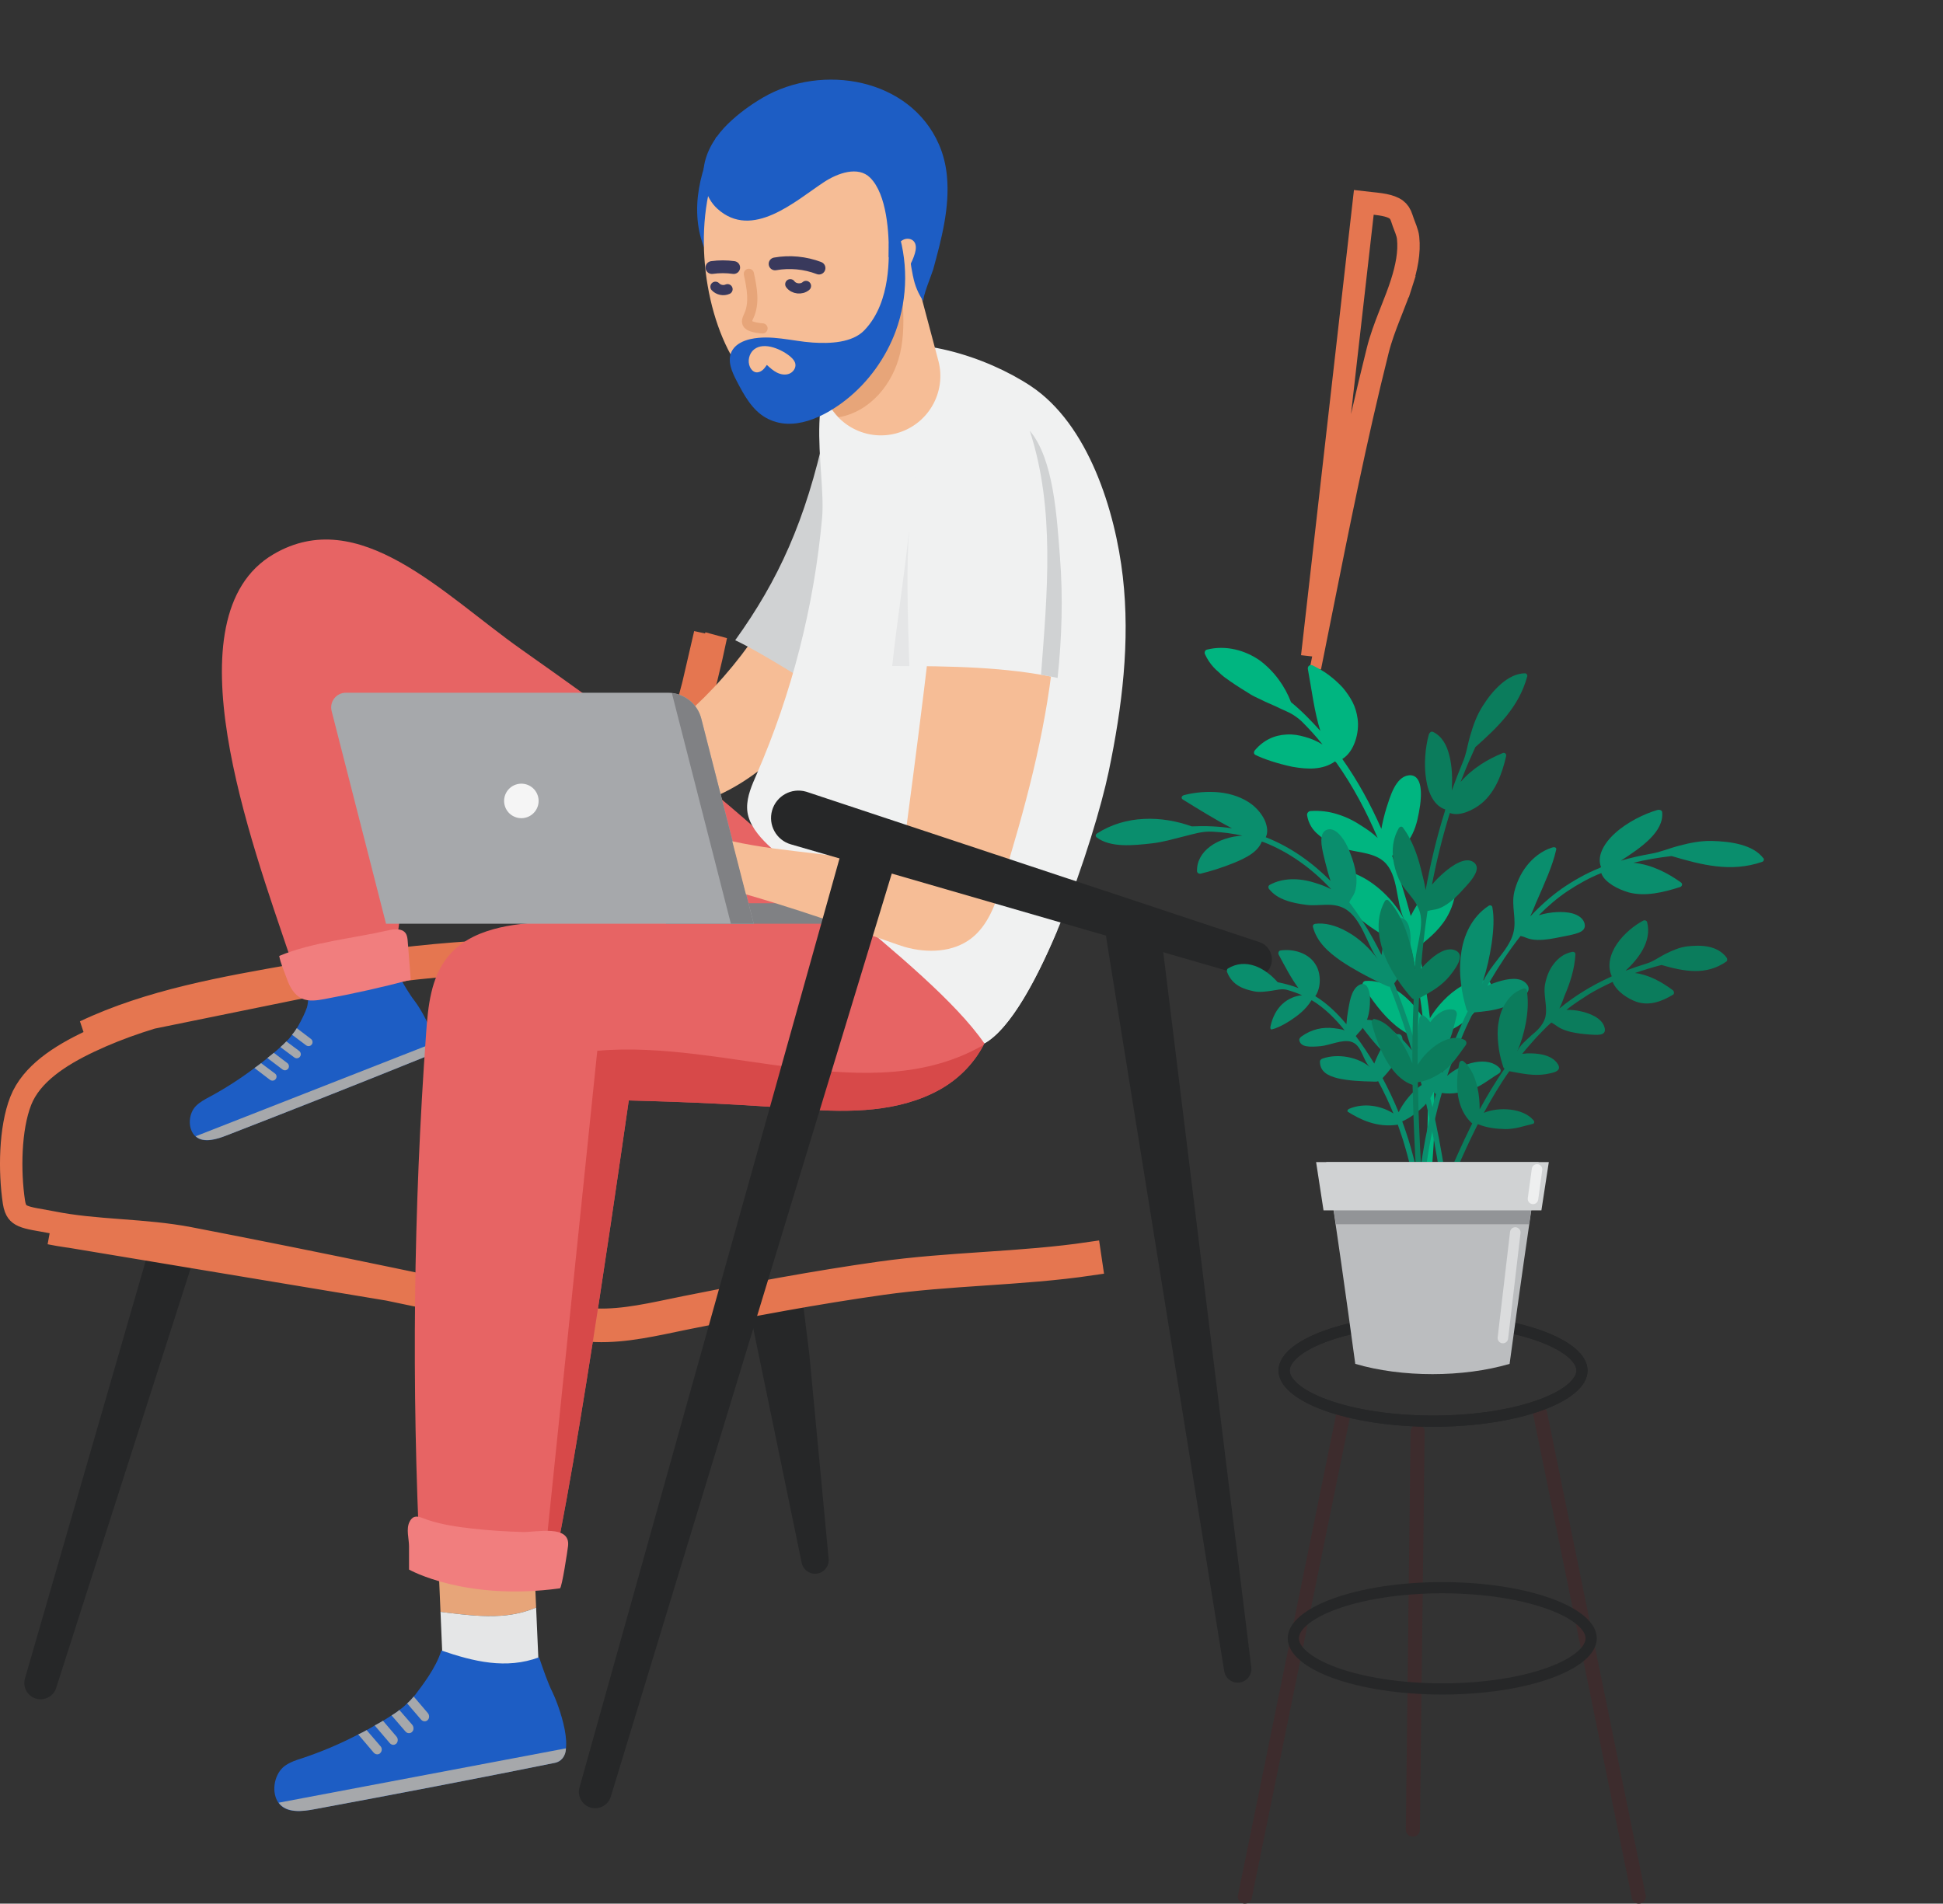 <svg width="347" height="340" viewBox="0 0 347 340" fill="none" xmlns="http://www.w3.org/2000/svg">
<rect x="0" y="0" width="347" height="340" fill="#333333" stroke="none"/>
<g clip-path="url(#clip0_1597_168069)">
<path d="M27.043 221.655L4.451 299.803C4.028 301.321 4.891 302.912 6.408 303.37C7.945 303.836 9.571 302.969 10.041 301.433L35.849 220.911C32.918 221.227 31.711 219.864 28.768 220.026L27.043 221.655Z" fill="#262728"/>
<path d="M145.859 281.059C147.196 280.894 148.148 279.677 147.982 278.34L144.547 241.984C144.539 241.93 143.151 230.651 143.151 230.651C142.72 227.982 140.318 230.22 137.648 230.651C134.979 231.082 133.051 229.538 133.482 232.207L143.151 279.026C143.359 280.312 144.554 281.221 145.859 281.059Z" fill="#262728"/>
<path d="M123.939 155.033L48.626 133.345C46.025 132.597 44.527 129.882 45.274 127.286C46.022 124.686 48.737 123.188 51.334 123.935C51.391 123.951 51.472 123.978 51.53 123.997L125.872 148.809C127.579 149.379 128.503 151.224 127.933 152.93C127.378 154.59 125.607 155.506 123.939 155.029V155.033Z" fill="#262728"/>
<path d="M104.371 237.552C109.722 238.144 115.091 237.02 120.372 235.915C121.181 235.746 121.987 235.577 122.791 235.415C134.267 233.104 145.827 230.936 157.418 229.299M104.371 237.552L104.59 235.565M104.371 237.552L104.59 235.565C104.59 235.565 104.59 235.565 104.59 235.565M104.371 237.552C100.366 237.109 96.471 236.191 92.569 235.271C90.806 234.855 89.043 234.439 87.267 234.067M104.59 235.565C109.6 236.118 114.624 235.07 119.93 233.963C120.745 233.793 121.567 233.622 122.396 233.454L122.397 233.454C133.886 231.14 145.49 228.963 157.138 227.318M104.59 235.565C100.708 235.135 97.009 234.262 93.169 233.356C91.38 232.934 89.561 232.504 87.678 232.109M157.138 227.318L157.418 229.299M157.138 227.318C157.138 227.318 157.138 227.318 157.139 227.318L157.418 229.299M157.138 227.318C163.302 226.447 169.49 226.026 175.594 225.612L176.021 225.583C182.289 225.157 188.47 224.726 194.603 223.819L194.896 225.798C188.541 226.738 182.15 227.171 175.759 227.605C169.634 228.021 163.51 228.437 157.418 229.299M234.341 117.244L236.302 117.638L234.341 117.244C234.341 117.244 234.341 117.244 234.341 117.244ZM234.341 117.244C234.846 114.734 235.347 112.22 235.849 109.704C238.986 93.986 242.142 78.175 246.05 62.583L246.05 62.582C246.594 60.416 247.37 58.346 248.141 56.379C248.272 56.045 248.402 55.715 248.531 55.388C249.176 53.755 249.792 52.194 250.302 50.598M234.341 117.244L243.562 36.157C244.017 36.211 244.425 36.252 244.815 36.29C245.404 36.349 245.952 36.403 246.56 36.495C247.497 36.637 248.271 36.835 248.903 37.148L248.908 37.151C249.02 37.207 249.128 37.269 249.234 37.339L249.341 37.419C249.787 37.749 250.119 38.22 250.363 38.998C250.519 39.498 250.724 40.032 250.894 40.473C250.965 40.658 251.029 40.827 251.082 40.97C251.285 41.526 251.419 41.985 251.472 42.465C251.761 45.063 251.186 47.833 250.302 50.598M87.678 232.109C87.678 232.109 87.678 232.11 87.679 232.11L87.267 234.067M87.678 232.109C81.709 230.854 75.737 229.605 69.765 228.365L69.765 228.365C57.818 225.887 45.858 223.459 33.869 221.153L33.869 221.153C29.777 220.366 25.64 220.052 21.634 219.748L21.344 219.726C17.208 219.412 13.21 219.096 9.295 218.306L9.295 218.306C8.679 218.182 7.967 218.058 7.333 217.947C6.902 217.872 6.506 217.803 6.201 217.744C5.293 217.57 4.627 217.398 4.109 217.172C3.623 216.96 3.318 216.72 3.096 216.42C2.865 216.109 2.624 215.597 2.487 214.689L2.487 214.689C1.664 209.211 1.768 201.551 3.704 196.621L3.704 196.621C5.607 191.772 10.767 188.505 15.993 186.027L15.993 186.027C27.334 180.648 40.372 178.364 53.133 176.127C54.635 175.864 56.132 175.602 57.623 175.335C66.587 173.731 75.642 172.65 84.734 172.057M87.678 232.109L84.734 172.057M87.267 234.067C81.3 232.811 75.329 231.563 69.359 230.323M87.267 234.067L69.359 230.323M84.734 172.057C84.735 172.057 84.735 172.057 84.735 172.057L84.605 170.062M84.734 172.057C88.688 171.802 92.621 171.153 96.442 170.523L96.534 170.507C100.418 169.867 104.186 169.248 107.94 169.011L109.232 168.929L109.687 167.718C110.28 166.137 110.783 164.535 111.265 162.986L111.328 162.783C111.793 161.29 112.242 159.849 112.756 158.437M84.605 170.062C88.46 169.812 92.311 169.177 96.163 168.542C100.045 167.901 103.928 167.261 107.814 167.015C108.411 165.425 108.917 163.8 109.423 162.174C109.884 160.693 110.346 159.21 110.877 157.752M84.605 170.062C75.441 170.659 66.311 171.749 57.27 173.366C55.784 173.632 54.286 173.895 52.779 174.158C40.058 176.385 26.739 178.717 15.136 184.22L84.605 170.062ZM110.877 157.752L112.756 158.437M110.877 157.752L112.756 158.436C112.756 158.436 112.756 158.437 112.756 158.437M110.877 157.752C112.142 154.28 113.595 150.872 115.046 147.466C115.72 145.886 116.393 144.306 117.048 142.719M112.756 158.437L127.878 113.568C125.751 123.836 122.921 133.735 118.897 143.483M117.048 142.719L118.897 143.483M117.048 142.719C121.016 133.11 123.812 123.335 125.919 113.163L118.897 143.483M117.048 142.719L118.897 143.482C118.897 143.483 118.897 143.483 118.897 143.483M250.302 50.598C250.302 50.598 250.303 50.598 250.303 50.598L252.208 51.206L250.302 50.598ZM69.359 230.323C57.417 227.847 45.468 225.42 33.491 223.117C29.513 222.352 25.475 222.046 21.437 221.739C17.235 221.42 13.034 221.101 8.899 220.267L69.359 230.323Z" stroke="#E57650" stroke-width="4"/>
<path d="M89.549 288.57C91.675 288.42 93.794 287.946 95.747 287.114L95.157 273.719L77.988 272.028L78.67 287.881C79.075 287.942 79.483 287.993 79.887 288.039C83.096 288.42 86.328 288.801 89.552 288.574L89.549 288.57Z" fill="#E7A579"/>
<path d="M89.55 288.57C86.326 288.801 83.094 288.416 79.885 288.035C79.481 287.989 79.076 287.938 78.668 287.877L79.342 303.591L96.311 299.952L95.745 287.114C93.791 287.946 91.673 288.42 89.546 288.57H89.55Z" fill="#E5E6E7"/>
<path d="M98.676 302.251C97.829 300.575 96.974 298.045 96.272 296C90.39 298.184 84.593 296.762 78.807 294.779C77.952 297.81 75.174 301.334 74.427 302.332C74.273 302.578 74.077 302.79 73.884 303.006C73.53 303.429 73.141 303.861 72.705 304.227C72.285 304.662 71.827 305.07 71.322 305.409C70.887 305.775 70.409 306.075 69.932 306.376C69.427 306.719 68.915 307.023 68.406 307.331C67.929 307.631 67.409 307.905 66.923 308.171C66.503 308.425 66.083 308.679 65.656 308.899C65.598 308.945 65.532 308.956 65.475 309.003C64.989 309.268 64.504 309.534 63.98 309.773C60.752 311.46 57.404 312.877 53.972 314.021C52.898 314.352 51.796 314.726 50.852 315.4C49.119 316.683 48.402 319.664 49.55 321.709C50.848 324.016 54.096 323.519 56.064 323.138C69.77 320.63 85.448 317.595 99.108 314.842C103.457 313.971 99.524 303.946 98.676 302.251Z" fill="#1D5DC4"/>
<path d="M49.77 321.971C51.164 323.928 54.188 323.5 56.06 323.153C69.77 320.611 85.46 317.611 99.123 314.846C100.109 314.645 101.049 313.771 101.068 312.261L49.77 321.967V321.971Z" fill="#A6A8AB"/>
<path d="M67.906 313.104C67.794 313.232 67.675 313.289 67.513 313.32C67.255 313.366 66.97 313.27 66.762 313.054L63.98 309.777C64.504 309.542 64.99 309.276 65.475 309.006L67.944 311.868C68.276 312.207 68.249 312.792 67.906 313.104Z" fill="#A6A8AB"/>
<path d="M70.793 311.402C70.678 311.495 70.527 311.595 70.366 311.622C70.108 311.668 69.823 311.572 69.607 311.321L66.918 308.175C67.403 307.909 67.919 307.635 68.401 307.335L70.793 310.139C71.132 310.512 71.097 311.063 70.793 311.406V311.402Z" fill="#A6A8AB"/>
<path d="M73.585 309.322C73.474 309.45 73.32 309.515 73.192 309.538C72.9 309.588 72.615 309.496 72.403 309.242L69.934 306.38C70.411 306.079 70.893 305.779 71.324 305.413L73.62 308.051C73.924 308.433 73.932 309.01 73.589 309.322H73.585Z" fill="#A6A8AB"/>
<path d="M76.371 307.208C76.259 307.335 76.105 307.401 75.978 307.424C75.719 307.47 75.434 307.374 75.226 307.158L72.711 304.231C73.146 303.865 73.531 303.437 73.89 303.01L76.413 305.972C76.71 306.318 76.717 306.896 76.374 307.208H76.371Z" fill="#A6A8AB"/>
<path d="M76.049 188.703C64.769 193.267 51.807 198.405 40.459 202.785C38.833 203.428 36.129 204.391 34.719 202.773C33.475 201.344 33.694 198.837 35.004 197.516C35.721 196.815 36.61 196.326 37.481 195.875C40.255 194.369 42.92 192.655 45.451 190.752C45.867 190.471 46.245 190.175 46.626 189.882C46.668 189.836 46.722 189.816 46.769 189.766C47.104 189.516 47.427 189.243 47.755 188.965C48.132 188.669 48.541 188.364 48.906 188.041C49.303 187.706 49.696 187.375 50.081 187.013C50.451 186.689 50.817 186.365 51.141 186C51.526 185.641 51.865 185.237 52.165 184.817C52.485 184.451 52.762 184.039 53.009 183.639C53.148 183.434 53.282 183.23 53.383 183.007C53.891 182.079 54.473 180.939 54.808 179.956C55.155 178.843 54.885 177.565 55.655 176.602C56.453 175.627 57.824 175.689 58.984 175.589C59.049 175.597 59.138 175.589 59.219 175.562C60.548 175.427 61.021 174.973 62.119 174.314C63.972 173.216 67.493 172.469 69.527 171.764C69.954 171.602 72.216 176.452 74.03 178.739C74.978 179.945 79.639 187.259 76.049 188.707V188.703Z" fill="#1D5DC4"/>
<path d="M34.941 202.942C36.386 204.26 38.905 203.397 40.454 202.796C51.802 198.394 64.78 193.275 76.059 188.703C76.872 188.372 77.561 187.509 77.376 186.304L34.938 202.942H34.941Z" fill="#A6A8AB"/>
<path d="M49.228 192.724C49.151 192.844 49.055 192.913 48.92 192.963C48.704 193.044 48.45 193.017 48.246 192.882L45.449 190.748C45.865 190.467 46.243 190.171 46.624 189.878L49.101 191.731C49.428 191.946 49.482 192.416 49.232 192.724H49.228Z" fill="#A6A8AB"/>
<path d="M51.471 190.864C51.383 190.957 51.271 191.064 51.136 191.115C50.92 191.195 50.666 191.168 50.45 191.007L47.746 188.961C48.124 188.665 48.532 188.361 48.898 188.037L51.302 189.859C51.637 190.102 51.683 190.544 51.467 190.868L51.471 190.864Z" fill="#A6A8AB"/>
<path d="M53.576 188.723C53.499 188.842 53.376 188.923 53.268 188.961C53.025 189.054 52.771 189.027 52.555 188.861L50.074 187.009C50.444 186.685 50.81 186.362 51.134 185.996L53.433 187.702C53.741 187.952 53.826 188.414 53.572 188.723H53.576Z" fill="#A6A8AB"/>
<path d="M55.669 186.554C55.592 186.674 55.469 186.755 55.361 186.793C55.146 186.874 54.891 186.847 54.687 186.712L52.16 184.813C52.48 184.447 52.757 184.035 53.004 183.635L55.538 185.561C55.839 185.784 55.92 186.246 55.669 186.554Z" fill="#A6A8AB"/>
<path d="M138.021 150.8C124.67 138.367 108.013 126.52 93.109 115.993C79.172 106.153 64.13 89.984 48.814 99.004C29.934 110.127 44.908 150.442 51.788 170.913C57.758 172.018 64.669 168.706 70.64 169.807C75.028 137.651 71.734 144.911 72.316 135.883C92.451 157.49 108.911 173.651 131.908 181.285L138.018 150.8H138.021Z" fill="#E76464"/>
<path d="M102.852 140.358L118.88 144.865C132.343 142.692 141.539 133.83 147.814 123.377C143.076 120.619 138.611 117.199 133.884 115.003C125.995 125.984 115.76 134.319 102.852 140.354V140.358Z" fill="#F6BD96"/>
<path d="M148.328 73.457L150.593 74.847C150.697 74.378 150.813 73.931 150.913 73.457H148.328Z" fill="#A6A8AB"/>
<path d="M147.38 76.935C143.843 93.069 139.013 103.615 131.301 114.349C136.027 116.548 144.883 122.299 149.622 125.06C160.789 106.465 160.874 81.156 160.874 81.156L147.38 76.935Z" fill="#D0D2D3"/>
<path d="M140.571 178.269C146.966 182.225 160.595 181.45 168.734 179.756C160.691 168.093 145.298 158.984 134.843 148.523C131.133 159.396 128.915 171.059 140.571 178.269Z" fill="#E76464"/>
<path d="M200.523 102.99C199.182 91.324 194.402 75.76 184.04 68.919C176.147 63.708 163.122 59.479 153.654 62.495C142.475 66.058 147.591 83.91 146.82 92.476C145.395 108.244 141.439 123.785 135.121 138.309C134.289 140.22 133.399 142.192 133.426 144.279C133.476 148.662 138.685 152.19 141.639 154.748C145.742 158.299 149.948 161.727 154.105 165.208C155.819 166.645 176.393 186.03 175.8 186.361C185.176 181.142 195.515 149.706 198.007 137.785C200.396 126.354 201.856 114.595 200.523 102.994V102.99Z" fill="#F0F1F1"/>
<path d="M177.656 176.405C176.847 168.752 172.794 167.146 165.61 166.822C142.944 165.798 120.752 163.568 97.986 164.638C91.41 164.947 84.045 165.809 79.927 170.943C76.95 174.652 76.445 179.706 76.106 184.447C73.829 215.991 73.475 247.67 75.035 279.257C81.576 281.394 88.248 281.849 98.202 282.415C102.855 263.743 112.258 196.545 112.293 196.545C123.622 196.841 132.1 197.242 143.518 198.105C151.812 198.728 160.583 198.648 167.844 194.6C174.401 190.941 178.445 183.888 177.656 176.413V176.405Z" fill="#E76464"/>
<path opacity="0.78" d="M106.667 187.678L96.887 282.334C97.33 282.361 97.746 282.384 98.2 282.411C102.854 263.739 112.257 196.541 112.291 196.541C123.621 196.837 132.099 197.238 143.517 198.101C151.81 198.725 160.582 198.644 167.847 194.596C171.229 192.709 173.922 189.912 175.647 186.631C155.543 198.259 129.665 185.618 106.667 187.678Z" fill="#D24242"/>
<path d="M149.824 161.638C159.786 169.923 170.695 178.955 175.799 186.357C180.241 183.885 184.894 175.508 188.831 166.125C175.826 163.421 162.825 161.935 149.82 161.638H149.824Z" fill="#F0F1F1"/>
<path d="M105.606 155.01C104.689 155.094 103.768 155.133 102.855 155.249C103.842 155.391 104.747 155.276 105.606 155.01Z" fill="#D0CCC8"/>
<path d="M127.935 24.446C126.325 27.808 125.038 31.367 124.633 35.072C124.229 38.777 124.745 42.648 126.556 45.91C128.563 38.6 131.282 31.49 134.668 24.708L127.935 24.446Z" fill="#1D5DC4"/>
<path d="M160.056 77.397C165.719 75.891 169.086 70.079 167.58 64.421L157.317 25.867L136.816 31.325L147.078 69.879C148.585 75.541 154.398 78.907 160.056 77.401V77.397Z" fill="#F6BD96"/>
<path d="M160.746 63.119C161.447 60.115 161.409 56.845 161.212 53.783C161.058 51.388 160.731 48.984 160.095 46.662C158.358 46.958 156.786 47.89 155.242 48.699C153.597 49.562 151.825 50.19 150.084 50.825C147.634 51.719 145.157 52.547 142.688 53.386L147.075 69.875C147.564 71.708 148.535 73.264 149.775 74.528C155.403 73.546 159.467 68.585 160.746 63.115V63.119Z" fill="#E7A579"/>
<path d="M148.401 70.834C127.591 81.957 115.696 30.809 136.767 18.896C160.677 5.377 168.143 31.017 160.727 51.811C158.096 59.191 155.423 67.079 148.401 70.834Z" fill="#F6BD96"/>
<path d="M163.061 49.335C163.365 50.956 164.004 52.508 164.96 53.852C164.582 53.359 166.466 48.83 166.659 48.125C168.149 42.656 169.652 37.04 169.108 31.398C168.924 29.468 168.461 27.569 167.683 25.79C162.529 13.989 146.847 11.231 136.223 17.444C134.019 18.734 131.847 20.321 130.017 22.104C127.972 24.103 126.304 26.599 125.776 29.407C125.248 32.214 125.999 35.353 128.114 37.279C134.328 42.926 142.028 35.904 147.132 32.538C149.64 30.886 153.257 29.618 155.391 31.729C158.392 34.695 158.823 41.697 158.712 45.868C158.704 46.238 160.46 46.342 160.53 45.803C160.661 44.767 160.499 43.919 161.393 43.565C161.651 43.465 163.342 42.698 162.995 43.6C162.244 45.568 162.664 47.262 163.049 49.331L163.061 49.335Z" fill="#1D5DC4"/>
<path d="M160.074 44.166C160.359 43.58 160.802 43.041 161.399 42.783C162 42.525 162.771 42.613 163.202 43.106C163.688 43.665 163.603 44.512 163.399 45.225C162.898 46.973 161.869 48.518 160.856 50.028L160.074 44.166Z" fill="#F6BD96"/>
<path d="M130.83 62.484C130.761 62.591 130.7 62.703 130.642 62.819C129.856 64.475 130.715 66.408 131.559 68.034C132.868 70.556 134.309 73.218 136.786 74.616C141.551 77.304 147.225 74.439 151.062 71.427C155.076 68.276 158.227 63.882 159.983 59.094C162.183 53.086 162.21 46.307 160.057 40.283C159.205 41.435 158.847 42.275 158.751 43.676C158.643 45.248 159.344 53.771 154.382 58.971C152.187 61.27 148.13 61.382 145.13 61.182C141.447 60.935 137.718 59.745 134.028 60.562C132.784 60.839 131.505 61.424 130.83 62.48V62.484Z" fill="#1D5DC4"/>
<path d="M134.68 62.395C133.767 63.127 133.448 64.51 133.944 65.569C134.145 65.992 134.491 66.381 134.95 66.481C135.366 66.57 135.801 66.404 136.132 66.143C136.464 65.881 136.71 65.526 136.953 65.176C137.508 65.684 138.074 66.204 138.748 66.543C139.422 66.882 140.231 67.025 140.936 66.755C141.641 66.485 142.18 65.727 142.042 64.987C141.949 64.494 141.599 64.09 141.221 63.758C139.757 62.461 136.491 60.955 134.676 62.403L134.68 62.395Z" fill="#F6BD96"/>
<path d="M133.739 48.907C134.279 51.399 134.799 54.103 133.732 56.418C133.543 56.83 133.3 57.292 133.473 57.708C133.624 58.062 134.02 58.236 134.39 58.347C134.972 58.521 135.573 58.625 136.178 58.652" stroke="#E7A579" stroke-width="1.82" stroke-miterlimit="10" stroke-linecap="round"/>
<path d="M141.137 50.764C141.761 51.619 143.148 51.773 143.941 51.072" stroke="#39395C" stroke-width="1.82" stroke-miterlimit="10" stroke-linecap="round"/>
<path d="M127.773 51.214C128.305 51.792 129.214 51.977 129.931 51.653" stroke="#39395C" stroke-width="1.82" stroke-miterlimit="10" stroke-linecap="round"/>
<path d="M138.426 47.132C141.041 46.669 143.784 46.927 146.265 47.879" stroke="#39395C" stroke-width="2.29" stroke-miterlimit="10" stroke-linecap="round"/>
<path d="M127.145 47.782C128.431 47.601 129.741 47.601 131.027 47.782" stroke="#39395C" stroke-width="2.29" stroke-miterlimit="10" stroke-linecap="round"/>
<path d="M118.951 164.978H155.48V161.319H118.951V164.978Z" fill="#808184"/>
<path d="M68.939 164.978H134.61L125.242 128.342C124.548 125.626 122.098 123.724 119.294 123.724H61.77C60.056 123.724 58.804 125.337 59.227 126.997L68.939 164.978Z" fill="#A6A8AB"/>
<path d="M125.239 128.342L134.607 164.978H130.528L119.988 123.785C122.492 124.074 124.603 125.857 125.239 128.345V128.342Z" fill="#808184"/>
<path opacity="0.88" d="M93.817 146.047C95.474 145.656 96.5 143.996 96.109 142.34C95.718 140.684 94.058 139.658 92.402 140.049C90.745 140.44 89.719 142.099 90.11 143.756C90.501 145.412 92.161 146.438 93.817 146.047Z" fill="white"/>
<path d="M166.452 110.906C165.1 123.855 160.874 155.31 160.874 155.31C150.77 152.241 140.839 152.491 130.781 150.249L133.22 159.732C146.633 163.603 159.36 168.498 161.614 169.137C165.589 170.262 170.189 170.12 173.459 167.597C176.402 165.324 177.754 161.596 178.852 158.045C183.001 144.618 186.645 131.238 188.074 117.581C179.738 115.805 176.025 110.917 166.456 110.91L166.452 110.906Z" fill="#F6BD96"/>
<path d="M189.298 99.509C188.674 91.602 188.077 78.995 181.883 75.163C172.537 69.382 163.485 79.415 162.895 88.617C162.229 99.043 160.38 108.987 159.34 118.951C169.964 118.959 179.621 119.109 188.874 121.077C189.618 113.971 189.868 106.8 189.294 99.509H189.298Z" fill="#F0F1F1"/>
<path d="M189.299 99.508C188.752 92.568 188.221 82.003 183.906 76.935C188.475 90.923 187.015 106.06 185.917 120.519C186.907 120.688 187.897 120.865 188.879 121.077C189.623 113.967 189.873 106.8 189.299 99.508Z" fill="#D0D2D3"/>
<path d="M162.371 94.51C162.406 94.163 162.429 93.816 162.464 93.47C162.433 93.812 162.398 94.159 162.371 94.51Z" fill="#E5E6E7"/>
<path d="M162.372 94.51C161.528 102.818 160.184 110.887 159.344 118.948C160.384 118.948 161.378 118.963 162.398 118.967C162.059 108.606 161.871 100.753 162.372 94.506V94.51Z" fill="#E5E6E7"/>
<path d="M73.758 271.053C73.527 271.2 73.315 271.446 73.126 271.831C72.495 273.122 73.049 274.828 73.049 276.188V280.328C73.049 280.328 82.984 286.001 99.995 283.683C100.357 283.633 101.382 276.738 101.451 276.11C101.89 272.228 95.712 273.692 93.362 273.622C90.369 273.534 87.376 273.349 84.402 273.014C81.701 272.71 78.951 272.317 76.366 271.454C75.395 271.13 74.482 270.583 73.754 271.05L73.758 271.053Z" fill="#F17E7E"/>
<path d="M51.227 174.807C51.728 176.236 52.521 177.695 53.897 178.335C55.148 178.913 56.608 178.685 57.964 178.435C63.138 177.476 68.276 176.324 73.361 174.984C73.18 172.692 72.995 170.404 72.814 168.113C72.776 167.62 72.726 167.096 72.445 166.688C71.805 165.763 70.418 165.914 69.324 166.164C63.103 167.597 55.734 168.271 49.867 170.732C50.094 172.041 50.772 173.505 51.227 174.803V174.807Z" fill="#F17E7E"/>
<path d="M160.286 152.653L109.08 320.889C108.614 322.425 106.984 323.292 105.447 322.826C103.933 322.364 103.066 320.777 103.49 319.259L150.883 149.914C151.611 147.311 154.311 145.789 156.915 146.521C159.519 147.249 161.037 149.949 160.309 152.553C160.301 152.58 160.286 152.63 160.278 152.66L160.286 152.653Z" fill="#262728"/>
<path d="M207.29 166.345L223.465 297.791C223.63 299.127 222.679 300.344 221.342 300.51C220.036 300.672 218.842 299.763 218.634 298.476L197.598 167.72C197.17 165.051 198.984 162.54 201.654 162.108C204.323 161.677 206.835 163.495 207.266 166.164C207.274 166.218 207.286 166.291 207.293 166.345H207.29Z" fill="#262728"/>
<path d="M222.979 174.483L141.233 150.8C138.637 150.049 137.142 147.334 137.893 144.734C138.645 142.134 141.36 140.644 143.96 141.395C144.014 141.41 144.088 141.433 144.142 141.452L224.917 168.263C226.623 168.829 227.552 170.674 226.982 172.384C226.427 174.052 224.655 174.969 222.983 174.487L222.979 174.483Z" fill="#262728"/>
<path d="M252.446 328.041C252.403 328.045 252.357 328.049 252.311 328.045C251.613 328.037 251.059 327.467 251.066 326.77L251.91 255.701C251.918 255.008 252.473 254.446 253.181 254.457C253.879 254.465 254.433 255.035 254.426 255.732L253.582 326.801C253.574 327.448 253.077 327.98 252.446 328.037V328.041Z" fill="#3D2C2D"/>
<path d="M222.328 340C222.244 340 222.159 339.992 222.074 339.973C221.392 339.835 220.953 339.168 221.092 338.486L238.715 252.169C238.854 251.487 239.521 251.052 240.199 251.187C240.88 251.326 241.32 251.992 241.181 252.674L223.557 338.991C223.434 339.588 222.91 339.996 222.325 339.996L222.328 340Z" fill="#3D2C2D"/>
<path d="M292.667 340C292.081 340 291.558 339.588 291.434 338.995L273.811 252.678C273.672 251.996 274.111 251.334 274.793 251.191C275.471 251.052 276.137 251.492 276.276 252.173L293.9 338.49C294.038 339.172 293.599 339.835 292.917 339.977C292.833 339.993 292.748 340.004 292.663 340.004L292.667 340Z" fill="#3D2C2D"/>
<path d="M282.525 244.783C282.525 245.769 281.98 246.837 280.705 247.934C279.433 249.028 277.534 250.058 275.101 250.944C270.242 252.711 263.464 253.824 255.929 253.824C248.393 253.824 241.615 252.711 236.757 250.944C234.324 250.058 232.425 249.028 231.153 247.934C229.878 246.837 229.332 245.769 229.332 244.783C229.332 243.798 229.878 242.73 231.153 241.633C232.425 240.539 234.324 239.508 236.757 238.623C241.615 236.855 248.393 235.742 255.929 235.742C263.464 235.742 270.242 236.855 275.101 238.623C277.534 239.508 279.433 240.539 280.705 241.633C281.98 242.73 282.525 243.798 282.525 244.783Z" stroke="#262728" stroke-width="2"/>
<path d="M282.525 244.783C282.525 245.769 281.98 246.837 280.705 247.934C279.433 249.028 277.534 250.058 275.101 250.944C270.242 252.711 263.464 253.824 255.929 253.824C248.393 253.824 241.615 252.711 236.757 250.944C234.324 250.058 232.425 249.028 231.153 247.934C229.878 246.837 229.332 245.769 229.332 244.783C229.332 243.798 229.878 242.73 231.153 241.633C232.425 240.539 234.324 239.508 236.757 238.623C241.615 236.855 248.393 235.742 255.929 235.742C263.464 235.742 270.242 236.855 275.101 238.623C277.534 239.508 279.433 240.539 280.705 241.633C281.98 242.73 282.525 243.798 282.525 244.783Z" stroke="#262728" stroke-width="2"/>
<path d="M284.166 292.609C284.166 293.594 283.62 294.662 282.345 295.759C281.073 296.853 279.175 297.884 276.741 298.769C271.883 300.537 265.105 301.65 257.569 301.65C250.034 301.65 243.256 300.537 238.397 298.769C235.964 297.884 234.065 296.853 232.793 295.759C231.518 294.662 230.973 293.594 230.973 292.609C230.973 291.623 231.518 290.555 232.793 289.459C234.065 288.364 235.964 287.334 238.397 286.449C243.256 284.681 250.034 283.568 257.569 283.568C265.105 283.568 271.883 284.681 276.741 286.449C279.175 287.334 281.073 288.364 282.345 289.459C283.62 290.555 284.166 291.623 284.166 292.609Z" stroke="#262728" stroke-width="2"/>
<path d="M266.256 175.781C266.229 175.619 266.144 175.48 266.005 175.392C265.917 175.315 265.828 175.264 265.716 175.23C265.466 175.168 265.212 175.118 264.961 175.103C264.934 175.091 264.911 175.091 264.884 175.103C263.602 174.991 262.265 175.419 260.982 176.147C258.69 177.456 256.602 179.759 255.37 181.847C255.208 180.41 255.019 178.977 254.792 177.541C254.564 175.954 254.287 174.371 253.987 172.796C253.948 172.545 253.898 172.307 253.848 172.052C253.659 171.082 253.459 170.115 253.255 169.144C253.582 168.894 253.898 168.64 254.198 168.389C256.336 166.641 258.178 164.842 259.26 161.996C259.41 161.58 259.599 161.025 259.738 160.448C260.104 158.899 260.104 157.162 258.112 157.278C255.886 157.416 254.237 159.808 253.116 161.53C253.089 161.568 253.066 161.607 253.039 161.642C252.661 162.246 252.284 162.913 251.945 163.594C251.429 161.669 250.874 159.754 250.269 157.844C249.815 156.346 249.314 154.836 248.798 153.349C248.748 153.172 248.686 153.01 248.621 152.833C248.659 152.795 248.698 152.756 248.748 152.733C249.341 152.228 250.03 151.866 250.585 151.312C251.051 150.857 251.452 150.341 251.779 149.775C251.968 149.498 252.118 149.197 252.269 148.893C253.035 147.333 253.339 145.596 253.617 143.82C253.717 143.039 253.867 141.656 253.655 140.462C253.455 139.279 252.839 138.336 251.591 138.474C249.175 138.763 248.232 142.426 247.588 144.352C247.238 145.511 246.933 146.755 246.695 148.038C244.78 143.659 242.476 139.453 239.722 135.555C241.837 134.295 242.819 130.837 242.453 128.356C242.315 127.351 242.037 126.342 241.56 125.41C241.082 124.489 240.466 123.596 239.761 122.768C239.017 121.963 238.174 121.219 237.295 120.553C236.429 119.887 235.419 119.359 234.476 118.866C233.959 118.6 233.493 118.978 233.57 119.482C234.275 123.307 234.73 127.147 235.797 130.533C234.16 128.718 232.461 126.958 230.562 125.41C229.479 122.552 227.592 119.921 225.011 117.973C222.38 116.135 218.944 115.18 215.558 116.02C215.203 116.097 215.053 116.524 215.192 116.825C215.596 117.73 216.112 118.485 216.702 119.14C216.991 119.467 217.307 119.756 217.634 120.033C217.95 120.349 218.277 120.638 218.616 120.9C219.988 121.92 221.475 122.876 222.846 123.708C223.613 124.251 224.456 124.601 225.3 125.006C226.116 125.433 227.01 125.772 227.881 126.176C228.674 126.581 229.491 126.908 230.284 127.297C231.066 127.702 231.806 128.218 232.488 128.857C233.786 130.167 235.042 131.511 236.19 132.974C235.219 132.381 234.164 131.904 233.054 131.615C231.972 131.299 230.878 131.11 229.78 131.187C227.615 131.287 225.677 132.169 224.129 133.98C223.851 134.307 223.913 134.673 224.19 134.823C225.712 135.578 228.181 136.395 230.801 136.949C233.443 137.415 236.224 137.565 238.439 135.979L238.567 136.14C238.593 136.179 238.628 136.202 238.667 136.229C241.625 140.396 244.029 144.949 246.032 149.659C245.127 148.777 244.056 148.061 243.351 147.622C241.953 146.678 240.481 145.923 238.921 145.446C237.384 144.941 235.735 144.741 234.063 144.853C233.647 144.88 233.385 145.257 233.435 145.608C233.674 147.079 234.391 148.238 235.512 149.132C235.674 149.282 235.851 149.421 236.028 149.548C236.999 150.291 238.204 150.846 239.352 151.335C239.842 151.535 240.373 151.685 240.912 151.801C243.039 152.29 245.443 152.406 247.13 153.854C249.811 156.219 249.233 161.064 250.743 164.137C250.77 164.199 250.805 164.249 250.832 164.315C250.793 164.253 250.755 164.176 250.72 164.114C248.883 160.69 245.558 157.532 242.188 156.134C241.244 155.729 240.3 155.479 239.379 155.39C239.063 155.364 238.686 155.579 238.636 155.88C238.22 159.026 239.984 161.58 242.461 163.771C242.738 164.01 243.016 164.238 243.305 164.465C244.237 165.208 245.231 165.901 246.252 166.541C246.641 166.78 247.018 167.018 247.411 167.257C248.594 167.962 249.753 168.59 250.809 169.144C250.87 169.183 250.936 169.221 250.997 169.245C251.198 169.345 251.413 169.445 251.602 169.545C251.664 169.572 251.729 169.595 251.791 169.595C251.853 169.607 251.918 169.607 251.98 169.595C252.007 169.622 252.041 169.634 252.08 169.645C252.307 170.716 252.519 171.783 252.723 172.853C252.735 172.93 252.75 173.004 252.762 173.069C253.089 174.779 253.378 176.482 253.617 178.192C253.779 179.235 253.917 180.268 254.033 181.311C254.06 181.439 254.071 181.577 254.083 181.7C254.006 181.589 253.944 181.485 253.867 181.373C253.69 181.123 253.513 180.869 253.324 180.618C253.047 180.241 252.746 179.863 252.419 179.497C251.552 178.515 250.554 177.622 249.487 176.917C248.466 176.224 247.384 175.707 246.263 175.43H246.252C245.458 175.214 244.641 175.141 243.836 175.203C243.559 175.23 243.359 175.48 243.332 175.731C243.305 175.842 243.32 175.958 243.382 176.046C243.786 176.674 244.214 177.329 244.68 177.995C246.379 180.437 248.493 182.968 251.175 184.501C251.525 184.701 251.879 184.89 252.257 185.044C252.296 185.071 252.334 185.094 252.369 185.094C252.619 185.221 252.885 185.321 253.162 185.409C253.174 185.421 253.189 185.421 253.201 185.421C253.39 185.498 253.578 185.548 253.767 185.598C254.006 185.675 254.256 185.737 254.51 185.787C254.649 185.814 254.738 186.842 254.788 188.09V188.102C254.826 188.834 254.849 189.623 254.865 190.355C254.903 191.476 254.903 192.419 254.915 192.647V192.835C254.927 192.962 254.927 193.074 254.927 193.201C254.938 193.39 254.938 193.59 254.938 193.779C254.95 193.891 254.95 194.006 254.95 194.118C254.977 195.011 254.988 195.893 254.988 196.787C254.988 197.292 254.988 197.808 254.977 198.324C254.988 198.878 254.977 199.445 254.965 200.011C254.953 200.515 254.938 201.016 254.927 201.509C254.927 201.648 254.927 201.775 254.915 201.898C254.888 202.853 254.853 203.797 254.788 204.729C254.649 206.982 254.41 209.224 253.971 211.438V211.45C253.883 211.866 253.794 212.282 253.682 212.694C253.671 212.806 253.632 212.933 253.605 213.048C253.528 213.364 253.443 213.676 253.378 214.003C253.54 214.003 253.705 214.015 253.867 214.015H254.145C254.572 214.027 255.011 214.042 255.454 214.027V214C255.554 210.903 255.82 207.806 256.009 204.698C256.036 204.332 256.059 203.966 256.071 203.589C256.109 203.011 256.132 202.43 256.159 201.852C256.186 201.259 256.209 200.658 256.221 200.065C256.221 199.914 256.232 199.764 256.232 199.61V199.483C256.244 199.156 256.205 197.973 256.155 196.413C256.144 195.997 256.128 195.57 256.117 195.115V194.865C256.09 194.199 256.067 193.505 256.04 192.812C256.04 192.662 256.028 192.512 256.013 192.346C255.986 191.414 255.951 190.47 255.913 189.604C255.886 188.683 255.851 187.828 255.824 187.123C255.762 185.941 255.724 185.175 255.697 185.175C255.997 185.113 256.302 185.047 256.591 184.959C257.611 184.693 258.594 184.281 259.538 183.749C260.081 183.461 260.593 183.133 261.109 182.767C261.31 182.629 261.525 182.467 261.726 182.313C262.142 181.997 262.519 181.647 262.858 181.281C263.008 181.13 263.147 180.965 263.286 180.791C264.407 179.459 265.223 177.895 266.167 176.297C266.279 176.108 266.306 175.931 266.256 175.754V175.781Z" fill="#00B580"/>
<path d="M314.917 153.28C313.067 150.85 309.1 150.272 305.679 150.195C303.714 150.156 301.804 150.534 299.912 151.038C298.164 151.477 296.627 152.182 294.801 152.487C293.013 152.814 291.226 153.191 289.477 153.719C293.129 151.354 297.22 148.535 296.842 145.022C296.804 144.706 296.338 144.556 295.937 144.683C293.633 145.361 290.602 146.836 288.46 148.785C286.295 150.723 285.163 153.053 285.941 154.89L285.752 154.979C285.702 154.99 285.675 155.029 285.64 155.04C283.287 155.972 281.072 157.243 278.968 158.676C276.892 160.136 275.005 161.846 273.279 163.687C273.795 162.616 274.211 161.445 274.55 160.717C275.848 157.709 277.258 154.713 277.924 151.743C278.013 151.366 277.636 151.227 277.181 151.377C275.267 151.982 273.706 153.276 272.601 154.713C271.48 156.161 270.813 157.798 270.436 159.292C269.843 161.861 270.925 164.199 270.247 166.707C269.808 168.332 268.687 169.792 267.516 171.301C266.561 172.534 265.578 173.805 264.962 175.103C264.823 175.38 264.712 175.658 264.608 175.935C264.708 175.658 264.796 175.392 264.885 175.103C265.551 173.05 266.045 170.812 266.372 168.648C266.738 166.194 266.877 163.829 266.511 162.004C266.449 161.738 266.156 161.588 265.844 161.788C262.813 163.791 261.314 167.161 260.921 170.485C260.644 172.422 260.732 174.375 260.983 176.147C261.16 177.406 261.422 178.577 261.699 179.571C261.711 179.632 261.726 179.698 261.749 179.748C261.799 179.937 261.861 180.125 261.9 180.303C261.938 180.414 262.011 180.491 262.088 180.541C262.1 180.568 262.1 180.603 262.115 180.63C261.761 181.346 261.422 182.067 261.11 182.794C260.721 183.638 260.343 184.505 259.989 185.363C259.157 187.328 258.402 189.315 257.724 191.341C257.697 191.43 257.662 191.503 257.635 191.591C257.635 191.53 257.624 191.464 257.624 191.403C257.574 190.359 257.485 189.277 257.323 188.217C257.235 187.574 257.123 186.946 256.973 186.33C256.911 186.091 256.846 185.853 256.784 185.625C256.722 185.41 256.657 185.198 256.595 184.982C256.306 184.062 255.929 183.245 255.424 182.567C255.085 182.078 254.681 181.662 254.215 181.358C254.165 181.319 254.087 181.308 254.026 181.319C253.976 181.331 253.926 181.346 253.864 181.381C253.675 181.481 253.498 181.708 253.475 181.947C253.363 182.679 253.275 183.445 253.225 184.212C253.186 184.616 253.175 185.017 253.163 185.421C253.151 186.064 253.151 186.719 253.19 187.347C253.178 187.374 253.178 187.397 253.19 187.409C253.24 188.202 253.329 188.995 253.467 189.739C253.683 190.933 254.01 192.042 254.5 192.997C254.55 193.109 254.6 193.213 254.677 193.325C254.704 193.402 254.754 193.475 254.789 193.54C254.839 193.629 254.889 193.717 254.939 193.791C255.255 194.268 255.617 194.696 256.033 195.062C256.06 195.089 256.083 195.112 256.121 195.139C256.222 195.239 256.337 195.327 256.449 195.404C256.349 195.743 256.249 196.098 256.16 196.437C256.048 196.864 255.921 197.303 255.821 197.735C255.632 198.428 255.467 199.117 255.305 199.822C255.178 200.377 255.054 200.943 254.927 201.521C254.9 201.648 254.877 201.786 254.85 201.925C254.65 202.869 254.461 203.812 254.307 204.768C254.107 205.9 253.93 207.032 253.779 208.18C253.641 209.185 253.529 210.194 253.429 211.211C253.34 212.143 253.267 213.075 253.201 214.019H253.379C253.54 214.019 253.706 214.031 253.868 214.031H254.145C254.346 210.922 254.723 207.814 255.266 204.729C255.428 203.847 255.594 202.98 255.771 202.098C255.782 202.037 255.809 201.96 255.821 201.883C255.948 201.278 256.071 200.689 256.225 200.084C256.237 199.996 256.264 199.922 256.275 199.834C256.641 198.274 257.042 196.737 257.497 195.204C258.429 195.354 259.384 195.331 260.339 195.166C261.095 195.054 261.85 194.865 262.581 194.638C263.036 194.499 263.448 194.322 263.853 194.133C265.201 193.467 266.357 192.524 267.716 191.703C268.067 191.476 268.094 191.037 267.828 190.771C266.823 189.689 265.185 189.4 263.437 189.716C262.947 189.804 262.454 189.931 261.965 190.105C261.449 190.282 260.944 190.509 260.467 190.771C259.735 191.149 259.045 191.626 258.452 192.142C258.679 191.437 258.93 190.744 259.18 190.055C259.723 188.518 260.324 186.997 260.967 185.498C261.545 184.077 262.189 182.679 262.866 181.308C262.928 181.158 263.005 180.992 263.082 180.842C263.159 180.83 263.221 180.83 263.298 180.815C265.097 180.653 266.761 180.487 268.46 179.91C269.088 179.694 269.719 179.432 270.374 179.078C271.079 178.673 272.262 178.057 272.755 177.291C273.082 176.801 273.121 176.258 272.578 175.665C271.434 174.394 269.165 174.822 267.531 175.338C267.127 175.465 266.699 175.604 266.272 175.777C266.056 175.866 265.844 175.954 265.628 176.054C265.756 175.827 265.894 175.615 266.018 175.388C267.693 172.545 269.504 169.749 271.557 167.169C272.2 167.28 272.751 167.623 273.383 167.746C274.126 167.897 274.904 167.897 275.698 167.835C277.031 167.735 278.367 167.408 279.65 167.169C280.216 167.042 281.199 166.88 281.954 166.576C282.697 166.275 283.225 165.809 282.975 164.9C282.724 164.034 281.942 163.49 280.948 163.175C279.978 162.886 278.822 162.859 277.99 162.909C276.996 162.959 275.902 163.125 274.804 163.475C276.403 161.865 278.113 160.378 280.005 159.119C281.892 157.875 283.868 156.766 285.972 155.934C286.26 156.816 287.054 157.521 287.986 158.125C288.918 158.703 289.951 159.119 290.868 159.385C293.799 160.167 297.023 159.396 300.043 158.43C300.448 158.291 300.521 157.836 300.205 157.613C297.84 155.914 294.982 154.416 291.707 154.089C293.949 153.546 296.238 153.157 298.53 152.895C303.78 154.443 309.092 155.876 314.716 153.927C315.005 153.815 315.094 153.488 314.932 153.272L314.917 153.28Z" fill="#0A8E6D"/>
<path d="M259.594 180.326C258.033 180.025 256.574 181.019 255.414 182.567C254.748 183.449 254.181 184.516 253.754 185.614C253.515 186.219 253.326 186.823 253.176 187.412L253.164 187.424C253.153 187.486 253.137 187.536 253.126 187.601C252.875 186.769 252.621 185.941 252.359 185.109C252.321 184.998 252.298 184.894 252.259 184.782C251.416 182.128 250.499 179.509 249.478 176.929C249.328 176.501 249.162 176.074 248.989 175.658C249.166 175.407 249.339 175.141 249.532 174.891V174.88C250.587 173.331 251.481 171.76 251.785 169.607C251.835 169.329 251.862 169.029 251.874 168.713C251.885 168.613 251.901 168.497 251.901 168.386C251.978 167.176 251.862 164.785 250.741 164.145C250.73 164.134 250.73 164.118 250.714 164.118C250.537 164.018 250.337 163.957 250.11 163.957C249.983 163.957 249.859 163.968 249.721 163.995C248.438 164.272 247.806 165.794 247.405 167.269C247.294 167.708 247.19 168.124 247.105 168.513C247.028 168.852 246.955 169.191 246.889 169.557C246.828 169.884 246.778 170.211 246.727 170.562C245.695 168.459 244.563 166.422 243.303 164.469C242.559 163.325 241.793 162.227 240.961 161.16C241.211 160.556 241.666 160.09 241.905 159.462C242.182 158.745 242.282 157.913 242.255 157.031C242.244 156.743 242.217 156.438 242.178 156.138C242.016 154.905 241.623 153.607 241.123 152.348C241.061 152.186 240.996 152.009 240.907 151.805C240.606 151.1 240.163 150.179 239.559 149.44C238.804 148.485 237.833 147.803 236.889 148.231C236.346 148.481 236.096 148.962 236.022 149.552C235.961 149.929 235.972 150.357 236.011 150.796C236.138 151.928 236.477 153.161 236.689 154.043C236.955 155.075 237.255 156.219 237.621 157.328C234.324 154.02 230.433 151.235 226.053 149.536C226.469 148.704 226.354 147.622 225.876 146.517C225.387 145.446 224.493 144.375 223.545 143.659C221.985 142.465 219.882 141.733 217.744 141.517C215.591 141.302 213.403 141.517 211.5 141.995C210.972 142.122 210.883 142.588 211.249 142.8C214.069 144.537 217.028 146.401 220.025 147.934C217.644 147.58 215.24 147.48 212.836 147.595C210.182 146.64 207.208 146.108 204.277 146.262C201.346 146.401 198.487 147.206 195.906 148.866C195.629 149.043 195.629 149.382 195.829 149.544C198.31 151.443 202.374 151.004 205.737 150.626C207.675 150.411 209.5 149.86 211.349 149.405C213.06 148.989 214.658 148.435 216.523 148.539C218.322 148.627 220.109 148.866 221.874 149.244C219.72 149.371 217.594 150.075 216.107 151.192C214.608 152.302 213.726 153.846 213.776 155.583C213.788 155.911 214.115 156.099 214.42 156.038C216.145 155.633 218.383 154.928 220.475 154.073C222.54 153.207 224.628 152.186 225.348 150.299L225.537 150.376C225.587 150.387 225.626 150.387 225.664 150.403C230.271 152.19 234.385 155.198 237.76 158.849C236.739 158.272 235.595 157.917 234.878 157.69C231.958 156.746 229.05 156.785 226.758 158.041C226.469 158.202 226.458 158.557 226.646 158.784C227.451 159.789 228.461 160.382 229.628 160.798C230.772 161.226 232.082 161.453 233.364 161.615C235.518 161.904 237.933 161.049 240.175 162.293C241.623 163.109 242.656 164.723 243.499 166.422C244.355 168.132 245.048 169.946 246.042 171.317C244.62 169.353 242.683 167.565 240.641 166.433C238.615 165.262 236.523 164.758 234.863 165C234.613 165.027 234.397 165.278 234.474 165.539C235.167 168.182 237.116 169.996 239.547 171.667C241.673 173.104 244.143 174.398 246.242 175.43H246.254C246.554 175.569 246.847 175.708 247.136 175.846C247.186 175.885 247.236 175.908 247.298 175.923C247.475 176 247.652 176.085 247.814 176.162C247.925 176.212 248.029 176.212 248.114 176.189C248.141 176.201 248.164 176.216 248.203 176.228C249.285 178.947 250.268 181.716 251.161 184.508C251.5 185.529 251.828 186.561 252.144 187.594C251.639 186.927 251.088 186.284 250.483 185.679C250.167 185.34 249.828 185.013 249.478 184.724C249.289 184.547 249.1 184.397 248.912 184.247C247.652 183.241 246.331 182.509 245.048 182.232C244.732 182.171 244.432 182.132 244.127 182.132C243.777 182.105 243.449 182.132 243.122 182.209C242.833 182.271 242.744 182.787 242.96 183.064C243.087 183.241 243.226 183.418 243.365 183.592C244.335 184.89 245.418 186.245 246.589 187.466C246.6 187.478 246.616 187.478 246.616 187.493C247.432 188.337 248.291 189.119 249.185 189.758C250.483 190.69 251.855 191.345 253.276 191.484C253.426 192.05 253.577 192.628 253.731 193.194C253.792 193.394 253.842 193.598 253.892 193.798C254.17 194.908 254.447 196.013 254.698 197.134C254.798 197.538 254.886 197.927 254.975 198.328C255.087 198.817 255.202 199.31 255.302 199.815C255.453 200.492 255.603 201.186 255.73 201.879C255.757 201.941 255.768 202.018 255.768 202.095C255.88 202.599 255.984 203.1 256.069 203.604C256.146 203.97 256.219 204.336 256.269 204.714C256.774 207.383 257.19 210.075 257.529 212.767C257.59 213.195 257.656 213.622 257.706 214.065C257.818 214.065 257.933 214.065 258.033 214.054C258.249 214.065 258.45 214.054 258.65 214.054C258.6 213.665 258.561 213.287 258.5 212.91C258.423 212.282 258.349 211.65 258.249 211.023C257.96 208.908 257.621 206.794 257.228 204.706C257.067 203.762 256.889 202.807 256.685 201.875C256.558 201.182 256.419 200.515 256.269 199.838C256.258 199.761 256.242 199.699 256.231 199.637C256.092 198.994 255.953 198.366 255.815 197.739C255.688 197.211 255.564 196.683 255.437 196.152C255.275 195.474 255.11 194.804 254.948 194.137C254.898 193.937 254.848 193.748 254.786 193.544C254.775 193.467 254.759 193.382 254.725 193.305C254.713 193.194 254.674 193.078 254.636 192.966C254.459 192.235 254.258 191.507 254.058 190.775C254.335 190.663 254.613 190.525 254.863 190.37C255.241 190.155 255.58 189.916 255.919 189.627C256.423 189.223 256.901 188.745 257.329 188.217C257.567 187.952 257.783 187.674 257.983 187.386C258.399 186.808 258.727 186.165 258.989 185.487C259.205 184.932 259.378 184.366 259.544 183.777C259.759 182.983 259.948 182.151 260.16 181.312C260.272 180.846 259.983 180.407 259.605 180.329L259.594 180.326Z" fill="#0A8E6D"/>
<path d="M256.345 192.77C256.245 192.781 256.129 192.797 256.029 192.831C255.652 192.893 255.274 193.032 254.908 193.209C254.831 193.236 254.77 193.259 254.708 193.297C254.681 193.309 254.67 193.324 254.658 193.324C254.392 193.463 254.13 193.625 253.876 193.802C253.649 193.941 253.437 194.102 253.221 194.291C252.894 194.541 252.578 194.83 252.289 195.146C251.195 196.255 250.286 197.576 249.785 198.659C248.941 196.571 247.971 194.541 246.915 192.554C247.47 191.949 247.998 191.345 248.464 190.74C248.73 190.413 248.953 190.085 249.169 189.758C249.685 188.964 250.074 188.121 250.301 187.177C250.363 186.95 250.413 186.673 250.451 186.384C250.49 186.145 250.502 185.906 250.478 185.679C250.451 185.063 250.213 184.57 249.473 184.724C249.434 184.735 249.396 184.751 249.346 184.762C249.246 184.789 249.146 184.824 249.018 184.874C247.924 185.363 247.142 186.434 246.588 187.455L246.576 187.466C246.36 187.844 246.187 188.209 246.033 188.537C245.833 188.976 245.617 189.469 245.428 189.958C244.396 188.271 243.325 186.623 242.131 185.051C242.481 184.574 242.963 184.146 243.313 183.653C243.325 183.626 243.34 183.615 243.352 183.591C243.691 183.125 243.93 182.636 244.119 182.132C244.169 182.032 244.196 181.943 244.23 181.843C244.581 180.772 244.669 179.678 244.669 178.584C244.669 178.434 244.669 178.234 244.658 178.007C244.581 177.051 244.253 175.692 243.31 175.742C243.132 175.754 242.944 175.804 242.732 175.919C241.21 176.786 240.994 179.305 240.744 180.564C240.617 181.331 240.505 182.151 240.455 182.929C238.845 181.003 237.042 179.228 234.893 177.918C235.964 176.408 235.898 173.955 235.093 172.518C233.849 170.153 230.902 169.422 228.675 169.76C228.359 169.799 228.221 170.215 228.359 170.504C229.519 172.668 230.663 174.86 231.884 176.47C230.69 176.015 229.442 175.676 228.182 175.426C225.829 172.757 222.431 171.07 219.284 172.984C219.122 173.073 219.057 173.412 219.145 173.612C220.1 176.077 222.242 176.697 223.991 177.059C224.997 177.259 226.006 177.098 227.038 176.959C227.982 176.832 228.926 176.532 229.87 176.797C230.79 177.063 231.684 177.375 232.539 177.752C231.318 177.853 230.02 178.38 229.014 179.324C227.994 180.268 227.254 181.627 226.888 183.353C226.826 183.668 226.938 183.896 227.088 183.857C227.943 183.68 229.114 183.125 230.397 182.297C231.668 181.454 233.178 180.383 234.222 178.646L234.323 178.696C234.323 178.696 234.361 178.708 234.384 178.708C236.588 180.056 238.464 181.943 240.135 184.019C239.481 183.78 238.687 183.703 238.221 183.641C236.272 183.403 234.269 183.78 232.381 185.151C232.142 185.328 232.004 185.617 232.042 185.768C232.258 187.077 233.93 187.012 235.856 186.85C237.466 186.688 239.658 185.629 241.218 186.033C243.283 186.576 243.321 189.446 244.716 190.628C242.678 188.868 239.053 188.059 236.183 189.068C235.967 189.145 235.729 189.369 235.729 189.546C235.702 191.36 237.077 192.138 238.953 192.593C240.829 193.032 243.26 193.136 245.197 193.17C245.247 193.182 245.286 193.182 245.336 193.182H245.79C245.891 193.182 245.979 193.155 246.056 193.12H246.133C247.139 194.996 248.059 196.91 248.853 198.871C246.788 197.549 243.691 196.868 240.937 198.039C240.671 198.15 240.548 198.466 240.709 198.566C242.786 199.864 245.806 201.463 249.635 200.87C249.812 201.347 249.974 201.813 250.124 202.291C250.44 203.184 250.717 204.078 250.968 204.983C251.834 207.929 252.478 210.949 252.894 213.996C252.982 213.996 253.071 214.007 253.16 214.007H253.36C253.522 214.007 253.687 214.019 253.849 214.019C253.799 213.58 253.737 213.137 253.66 212.698C253.583 212.193 253.498 211.692 253.41 211.199C253.248 210.229 253.044 209.262 252.817 208.303C252.566 207.159 252.262 206.027 251.935 204.891C251.684 203.985 251.391 203.076 251.091 202.183C250.875 201.555 250.663 200.912 250.424 200.284C251.129 199.968 251.784 199.579 252.401 199.14C252.717 198.924 253.029 198.686 253.321 198.435C253.687 198.135 254.038 197.808 254.377 197.465C254.488 197.353 254.593 197.237 254.677 197.126C254.789 197.014 254.878 196.899 254.966 196.787C255.128 196.571 255.282 196.359 255.421 196.132C255.648 195.778 255.837 195.416 256.014 195.05C256.041 194.988 256.064 194.938 256.103 194.873C256.341 194.345 256.557 193.802 256.807 193.247C256.946 192.92 256.696 192.72 256.341 192.758L256.345 192.77Z" fill="#0A8E6D"/>
<path d="M308.372 171.047C306.723 168.833 303.803 168.744 301.361 169.021C299.951 169.183 298.669 169.753 297.409 170.381C296.238 170.974 295.256 171.741 293.984 172.118C292.752 172.495 291.519 172.911 290.309 173.377C292.64 171.201 295.028 168.128 294.162 164.708C294.084 164.407 293.722 164.292 293.457 164.43C291.935 165.235 290.009 166.745 288.772 168.582C287.528 170.431 286.997 172.534 287.852 174.371L287.713 174.433C287.686 174.444 287.663 174.46 287.636 174.483C284.362 175.954 281.253 177.841 278.472 180.133C278.888 179.367 279.188 178.446 279.404 177.868C280.386 175.592 281.203 173.123 281.353 170.454C281.38 170.127 281.064 169.938 280.748 170.015C279.365 170.281 278.283 171.109 277.501 172.141C276.684 173.146 276.218 174.417 275.964 175.627C275.509 177.653 276.507 179.967 275.926 181.87C275.521 183.08 274.616 184.023 273.533 184.878C272.551 185.822 271.407 186.692 270.941 187.836C272.289 184.805 273.183 180.538 272.728 177.291C272.728 177.164 272.701 177.025 272.678 176.902C272.628 176.663 272.378 176.463 272.112 176.551C271.457 176.767 270.864 177.079 270.352 177.472C269.862 177.876 269.431 178.338 269.069 178.87C268.83 179.197 268.614 179.548 268.441 179.914C268.052 180.707 267.798 181.589 267.647 182.494C267.397 183.792 267.432 185.163 267.57 186.446C267.697 187.728 267.959 188.938 268.287 189.982C268.298 190.032 268.314 190.082 268.337 190.132C268.387 190.282 268.425 190.448 268.476 190.598C268.514 190.698 268.576 190.775 268.653 190.825C268.653 190.864 268.664 190.887 268.68 190.914C267.043 193.228 265.61 195.67 264.25 198.139C264.261 196.868 264.15 195.485 263.834 194.137C263.784 193.899 263.722 193.671 263.645 193.433C263.294 192.188 262.751 191.018 261.946 190.109C261.757 189.893 261.557 189.704 261.341 189.531C261.114 189.342 260.698 189.519 260.636 189.808C260.559 190.124 260.498 190.451 260.448 190.779C260.209 192.188 260.159 193.725 260.321 195.17C260.332 195.331 260.348 195.485 260.371 195.636C260.698 197.573 261.453 199.36 262.925 200.658C262.697 201.113 262.458 201.579 262.247 202.041C261.792 202.961 261.353 203.889 260.925 204.833C259.982 206.871 259.088 208.95 258.233 211.026C257.994 211.604 257.755 212.197 257.516 212.775C257.339 213.203 257.177 213.642 257 214.073H257.693C257.805 214.073 257.921 214.073 258.021 214.061C258.171 213.684 258.337 213.295 258.487 212.918C259.569 210.225 260.713 207.545 261.935 204.902C262.362 203.97 262.801 203.054 263.256 202.133C263.472 201.679 263.695 201.228 263.922 200.774C265.482 201.417 267.158 201.629 268.78 201.656C270.617 201.683 272.066 201.116 273.714 200.735C274.053 200.658 274.08 200.331 273.853 200.069C272.039 197.916 267.709 197.627 264.993 198.759C266.391 196.206 267.863 193.687 269.55 191.322C271.854 191.749 273.957 192.215 276.145 191.838C277.177 191.622 279.304 191.399 278.033 189.8C277.012 188.479 275.024 188.175 273.553 188.14C273.013 188.114 272.42 188.14 271.854 188.218C272.647 187.224 273.503 186.269 274.346 185.321C275.251 184.416 276.083 183.445 277.054 182.629C277.609 182.906 278.087 183.334 278.626 183.623C279.269 183.95 279.924 184.166 280.575 184.316C281.696 184.566 282.84 184.693 283.884 184.77C284.828 184.782 287.093 185.225 286.538 183.449C286.06 181.751 283.73 180.93 282.335 180.63C281.503 180.43 280.637 180.353 279.731 180.38C280.976 179.347 282.362 178.504 283.711 177.61C285.094 176.778 286.542 176.05 288.002 175.369C288.695 177.106 290.783 178.404 292.205 178.904C294.547 179.721 296.8 178.854 298.776 177.66C299.042 177.51 299.004 177.056 298.749 176.855C296.762 175.369 294.443 174.075 291.989 173.786C293.549 173.243 295.125 172.765 296.723 172.349C300.764 173.508 304.689 174.275 308.314 171.733C308.503 171.594 308.503 171.255 308.364 171.067L308.372 171.047Z" fill="#0B7C5C"/>
<path d="M263.472 133.445C267.513 129.859 271.277 126.246 272.748 120.808C272.825 120.519 272.598 120.253 272.344 120.253C269.347 120.28 266.593 123.234 264.805 126.08C263.761 127.706 263.106 129.493 262.59 131.315C262.074 132.99 261.912 134.623 261.18 136.272C260.514 137.897 259.871 139.53 259.281 141.178C259.393 139.075 259.343 136.861 258.842 134.95C258.388 133.052 257.494 131.453 255.895 130.71C255.606 130.571 255.252 130.86 255.152 131.265C254.559 133.441 254.258 136.514 254.686 139.156C255.075 141.787 256.207 143.975 258.122 144.568L258.06 144.757C258.049 144.795 258.049 144.834 258.049 144.868C256.589 149.486 255.468 154.208 254.601 158.965C254.439 157.821 254.123 156.689 253.946 155.945C253.43 153.742 252.775 151.639 251.781 149.779C251.415 149.074 250.999 148.408 250.537 147.792C250.321 147.514 249.959 147.641 249.77 147.98C248.904 149.502 248.638 151.15 248.75 152.737C248.761 152.953 248.777 153.153 248.8 153.353C248.961 154.624 249.327 155.857 249.794 156.939C249.932 157.255 250.094 157.555 250.271 157.844C251.103 159.177 252.286 160.247 253.041 161.646C253.268 162.05 253.457 162.478 253.584 162.944C254.416 165.963 252.513 169.865 252.752 173.073C252.764 173.162 252.764 173.25 252.779 173.339C252.767 173.177 252.74 173.023 252.717 172.861C252.54 171.502 252.263 170.092 251.874 168.709C251.419 167.011 250.83 165.374 250.113 163.953C249.485 162.709 248.765 161.638 247.975 160.833C247.798 160.644 247.471 160.671 247.309 160.96C246.338 162.709 246.076 164.634 246.253 166.549C246.354 167.554 246.581 168.575 246.897 169.557C246.958 169.757 247.024 169.961 247.097 170.161C247.713 171.871 248.584 173.47 249.539 174.88V174.891C250.233 175.946 250.976 176.905 251.654 177.71C251.693 177.761 251.731 177.811 251.766 177.849C251.893 177.988 252.016 178.138 252.143 178.265C252.22 178.365 252.305 178.392 252.394 178.404C252.421 178.442 252.444 178.454 252.471 178.481C252.459 178.82 252.432 179.174 252.421 179.513C252.344 181.262 252.294 183.026 252.27 184.786C252.27 184.874 252.259 184.974 252.259 185.063C252.232 186.688 252.232 188.31 252.232 189.935C251.754 188.741 251.161 187.52 250.471 186.4C250.133 185.822 249.767 185.267 249.362 184.774C249.223 184.597 249.085 184.424 248.923 184.258C247.902 183.087 246.731 182.244 245.448 181.993C245.298 181.966 245.159 182.082 245.059 182.244C244.982 182.394 244.948 182.594 244.982 182.76C245.387 184.308 245.914 185.945 246.608 187.466C246.608 187.478 246.608 187.493 246.619 187.505C247.147 188.687 247.763 189.797 248.484 190.752C249.528 192.173 250.787 193.271 252.274 193.771C252.286 194.237 252.286 194.692 252.313 195.154C252.34 196.487 252.374 197.823 252.425 199.156C252.451 200.127 252.486 201.093 252.536 202.052C252.575 202.984 252.613 203.928 252.663 204.86C252.713 206.019 252.775 207.163 252.841 208.323C252.952 210.221 253.068 212.124 253.18 214.023H253.38C253.542 214.023 253.707 214.034 253.869 214.034H254.119C254.069 213.179 254.019 212.324 253.969 211.465V211.454C253.892 210.36 253.831 209.278 253.78 208.18C253.719 207.048 253.653 205.915 253.603 204.795C253.553 203.851 253.515 202.919 253.476 201.987C253.426 200.804 253.376 199.633 253.337 198.451C253.299 197.068 253.26 195.682 253.237 194.299C253.226 193.96 253.21 193.633 253.21 193.294C253.388 193.267 253.565 193.244 253.727 193.205C253.992 193.155 254.243 193.094 254.493 193.005C254.532 192.993 254.582 192.978 254.632 192.966C254.72 192.928 254.821 192.905 254.909 192.855C255.287 192.728 255.653 192.566 256.019 192.377C256.573 192.1 257.113 191.772 257.629 191.407C257.667 191.395 257.706 191.368 257.729 191.345C257.779 191.306 257.841 191.268 257.891 191.233C258.368 190.883 258.796 190.49 259.173 190.062C260.117 189.042 260.884 187.859 261.754 186.677C262.005 186.338 261.882 185.91 261.554 185.733C261.365 185.633 261.165 185.556 260.961 185.506C260.645 185.406 260.333 185.367 259.99 185.367C259.647 185.367 259.324 185.406 258.985 185.494C258.318 185.645 257.636 185.949 256.97 186.338C256.581 186.577 256.188 186.854 255.826 187.154C255.46 187.443 255.109 187.771 254.782 188.11V188.121C254.266 188.626 253.827 189.177 253.461 189.747C253.349 189.885 253.26 190.035 253.172 190.186V187.428L253.183 187.416C253.183 187.416 253.172 187.378 253.183 187.355C253.183 186.727 253.183 186.084 253.195 185.441C253.195 185.036 253.207 184.636 253.222 184.22C253.233 183.026 253.272 181.828 253.322 180.634C253.349 179.867 253.384 179.085 253.422 178.304C253.484 178.265 253.549 178.227 253.611 178.203C254.015 177.976 254.405 177.764 254.794 177.549C256.469 176.605 258.018 175.561 259.324 173.759C260.129 172.676 261.739 170.435 259.828 169.707C258.257 169.102 256.381 170.473 255.144 171.621C254.755 171.972 254.351 172.364 253.985 172.804C253.896 172.881 253.834 172.965 253.757 173.042C253.784 172.715 253.807 172.388 253.846 172.06C253.935 170.839 254.062 169.618 254.197 168.397C254.397 166.499 254.651 164.607 254.94 162.72C255.556 162.505 256.2 162.52 256.804 162.316C257.536 162.077 258.187 161.673 258.842 161.195C259.158 160.968 259.447 160.717 259.736 160.452C260.468 159.797 261.134 159.042 261.812 158.299C262.24 157.833 262.956 157.039 263.384 156.223C263.823 155.418 263.962 154.586 263.195 154.008C261.724 152.899 259.281 154.651 258.01 155.733C257.255 156.377 256.45 157.132 255.734 158.01C256.566 153.681 257.621 149.402 258.931 145.199C260.668 145.893 263.211 144.656 264.67 143.424C267.086 141.371 268.295 138.101 268.977 135.054C269.077 134.65 268.727 134.361 268.372 134.5C265.68 135.594 262.949 137.231 260.845 139.661C261.25 138.606 261.689 137.573 262.105 136.526L263.476 133.441L263.472 133.445Z" fill="#0B7C5C"/>
<path d="M269.603 243.591C261.267 246.037 250.377 246.037 242.037 243.591C240.4 231.567 238.705 219.546 236.871 207.548H274.765C272.931 219.546 271.24 231.567 269.599 243.591H269.603Z" fill="#BBBDBF"/>
<path d="M274.768 207.548H236.875L238.578 218.652H273.066L274.768 207.548Z" fill="#929497"/>
<path d="M276.604 207.548H235.043L236.368 216.18H275.278L276.604 207.548Z" fill="#D0D2D3"/>
<path opacity="0.64" d="M274.498 208.862L273.777 214.123" stroke="white" stroke-width="1.88" stroke-miterlimit="10" stroke-linecap="round"/>
<path opacity="0.47" d="M270.613 220.127L268.402 238.977" stroke="white" stroke-width="1.88" stroke-miterlimit="10" stroke-linecap="round"/>
</g>
<defs>
<clipPath id="clip0_1597_168069">
<rect width="347" height="340" fill="white"/>
</clipPath>
</defs>
</svg>
